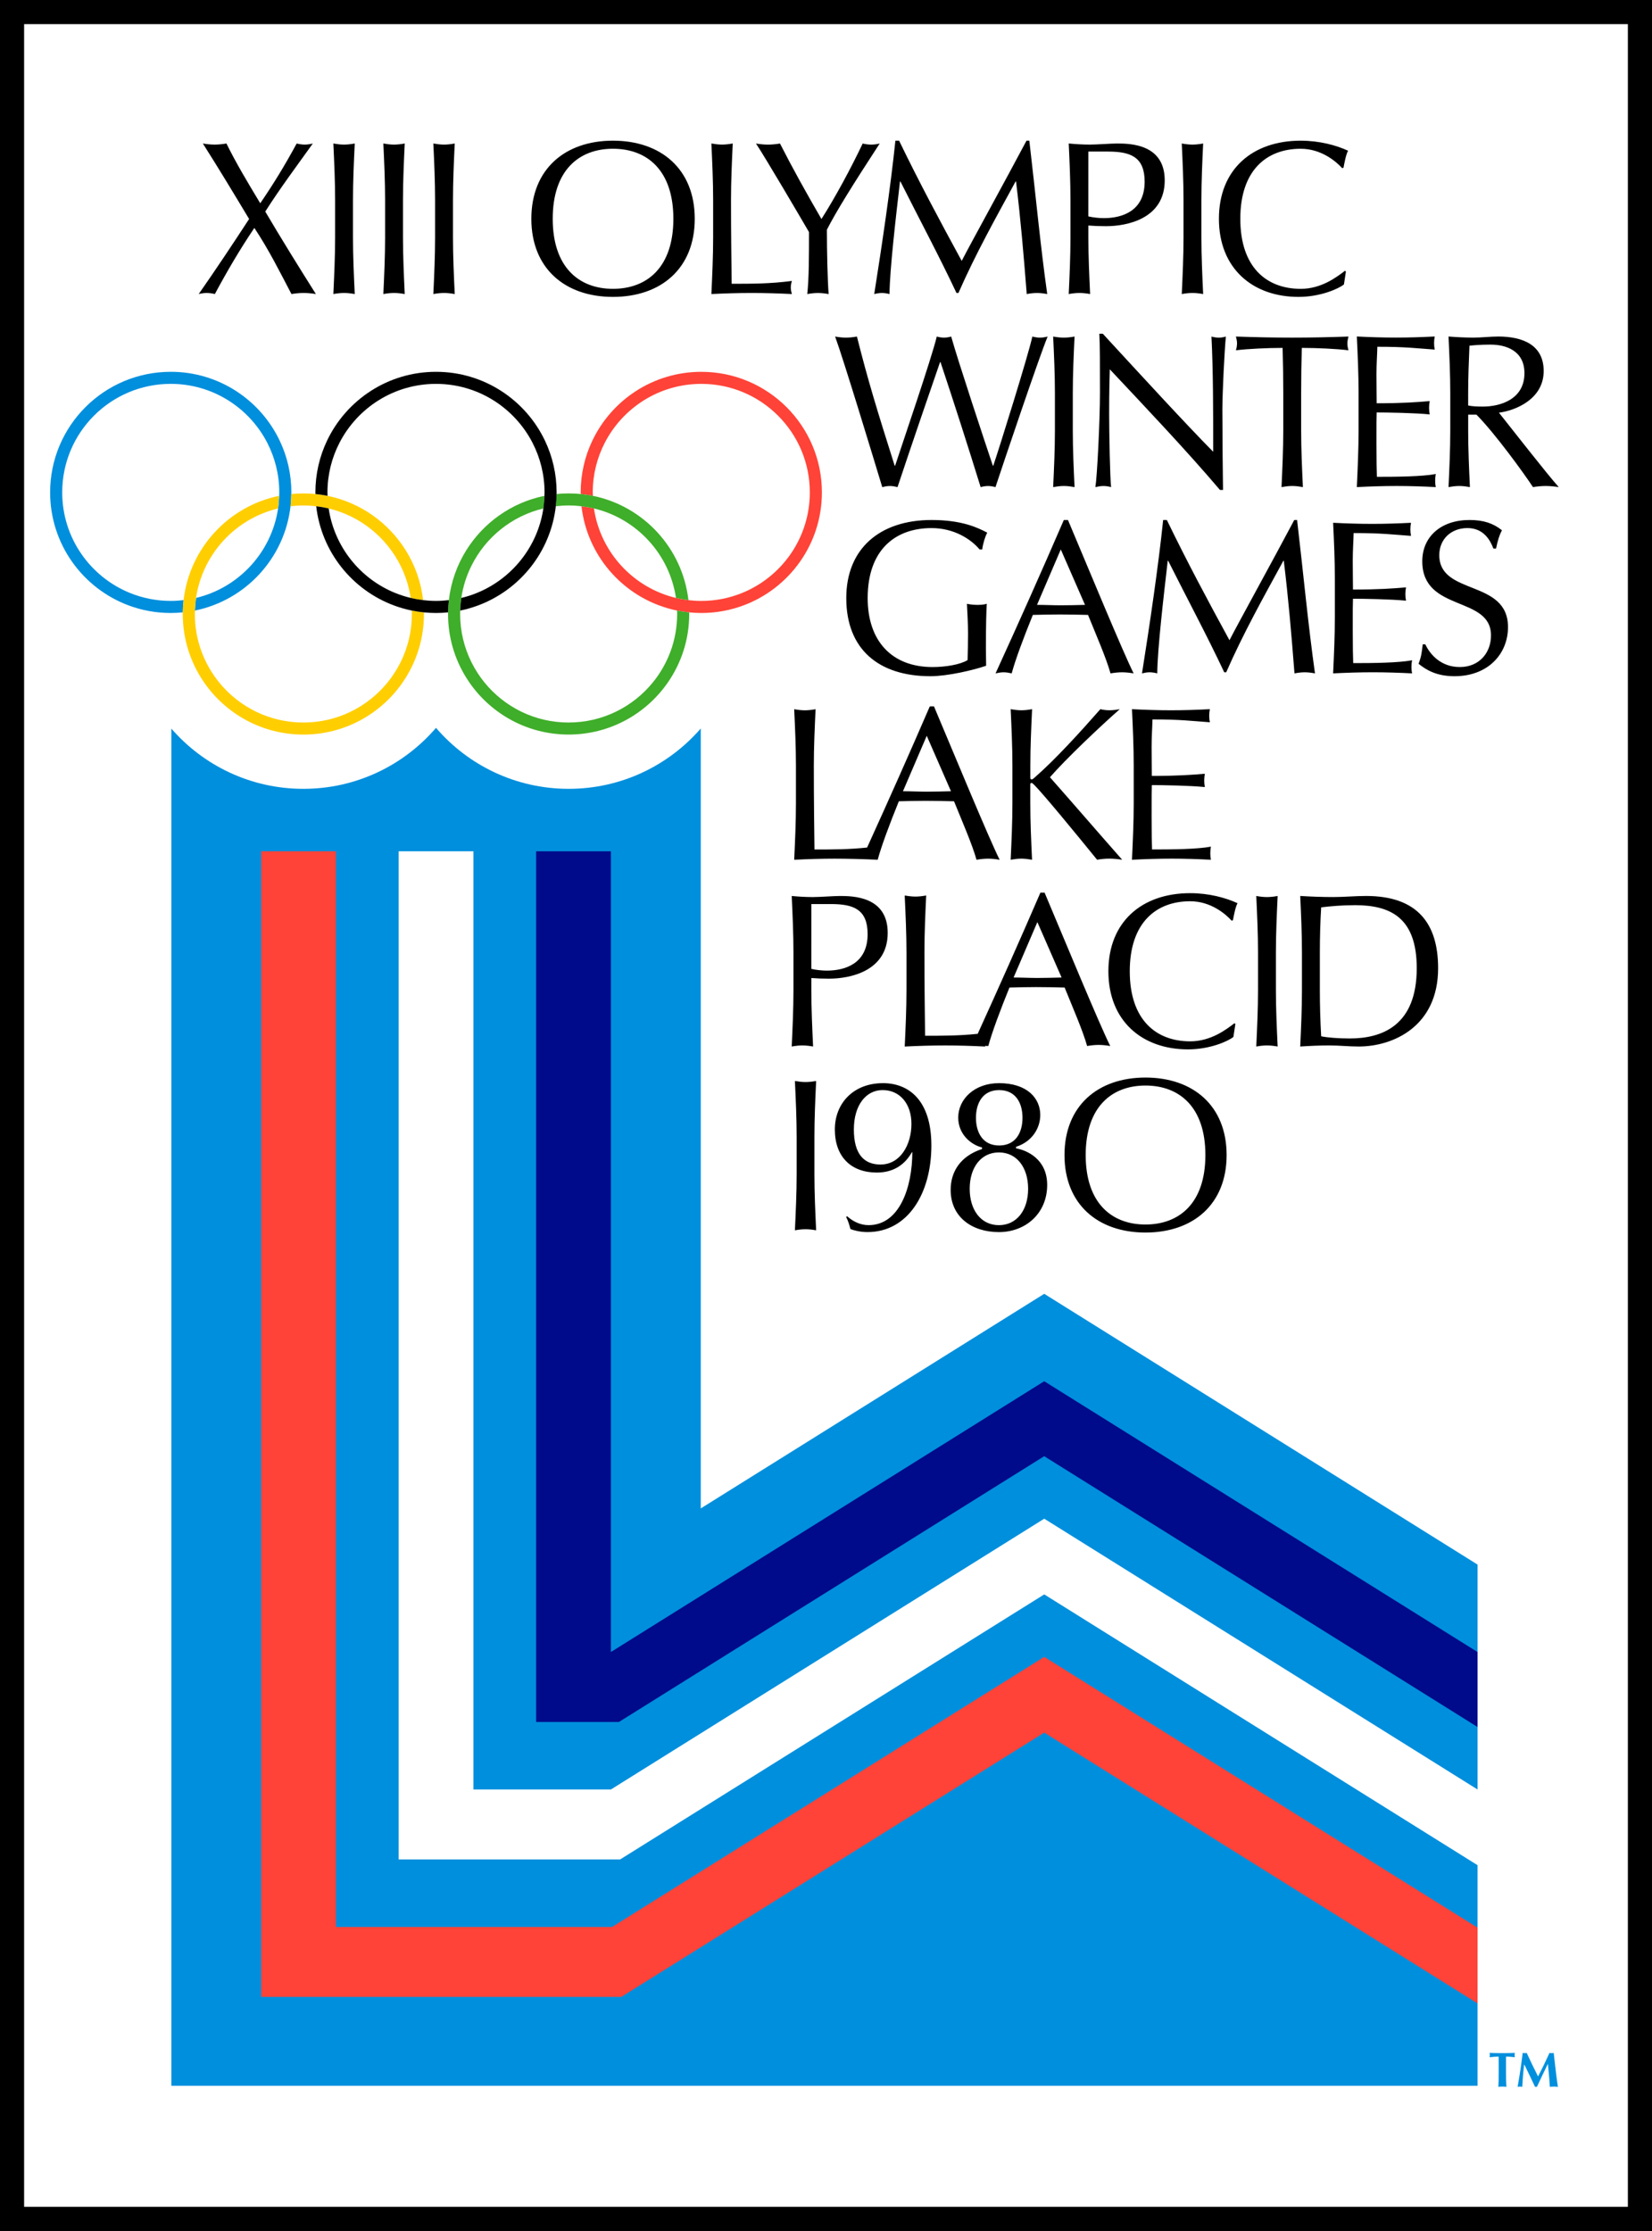 <?xml version="1.0" encoding="UTF-8" standalone="no"?>
<svg
   width="88.855mm"
   height="119.986mm"
   viewBox="0 0 88.855 119.986"
   version="1.1"
   id="svg8"
   inkscape:version="1.3.2 (091e20e, 2023-11-25, custom)"
   sodipodi:docname="1980_Winter_Olympics.svg"
   xml:space="preserve"
   xmlns:inkscape="http://www.inkscape.org/namespaces/inkscape"
   xmlns:sodipodi="http://sodipodi.sourceforge.net/DTD/sodipodi-0.dtd"
   xmlns="http://www.w3.org/2000/svg"
   xmlns:svg="http://www.w3.org/2000/svg"
   xmlns:rdf="http://www.w3.org/1999/02/22-rdf-syntax-ns#"
   xmlns:cc="http://creativecommons.org/ns#"
   xmlns:dc="http://purl.org/dc/elements/1.1/"><rect x="0" y="0" width="88.855" height="119.986" fill="#333333" stroke="none"/><defs
     id="defs2"><style
       id="style70">.cls-1{fill:#c12a21;}.cls-2{fill:#1e1712;}</style><style
       id="style272">.cls-1{fill:#6dac3b;}.cls-2{fill:#dd463c;}.cls-3{fill:#f3cc23;}.cls-4{fill:#0090da;}.cls-5{fill:#1e1712;}.cls-6{fill:#001388;}.cls-7{fill:#fff;}</style></defs><sodipodi:namedview
     id="base"
     pagecolor="#ffffff"
     bordercolor="#666666"
     borderopacity="1.0"
     inkscape:pageopacity="0.0"
     inkscape:pageshadow="2"
     inkscape:zoom="1"
     inkscape:cx="168"
     inkscape:cy="227"
     inkscape:document-units="mm"
     inkscape:current-layer="layer1"
     showgrid="false"
     fit-margin-top="0"
     fit-margin-left="0"
     fit-margin-right="0"
     fit-margin-bottom="0"
     inkscape:window-width="1920"
     inkscape:window-height="1009"
     inkscape:window-x="-8"
     inkscape:window-y="-8"
     inkscape:window-maximized="1"
     inkscape:document-rotation="0"
     inkscape:showpageshadow="2"
     inkscape:pagecheckerboard="0"
     inkscape:deskcolor="#d1d1d1" /><g
     inkscape:label="Layer 1"
     inkscape:groupmode="layer"
     id="layer1"
     transform="translate(-54.604,-132.009)"><g
       id="g10042"><path
         style="fill:#000000;fill-opacity:1;fill-rule:nonzero;stroke:none;stroke-width:0.229"
         d="M 143.458,251.996 H 54.604 V 132.009 h 88.855 z"
         id="path114"
         sodipodi:nodetypes="ccccc" /><path
         style="fill:#ffffff;fill-opacity:1;fill-rule:nonzero;stroke:none;stroke-width:0.229"
         d="M 55.901,250.698 H 142.161 V 133.307 H 55.901 Z"
         id="path823"
         sodipodi:nodetypes="ccccc" /><g
         id="g1942"><path
           inkscape:connector-curvature="0"
           id="path629"
           style="fill:#ff4338;fill-opacity:1;fill-rule:nonzero;stroke:none;stroke-width:0.229"
           d="m 86.461,155.715 c -0.4,0.842 -0.624,1.783 -0.624,2.777 0,0.029 0.002,0.057 0.002,0.086 0.221,0.022 0.438,0.055 0.652,0.098 -0.002,-0.061 -0.005,-0.122 -0.005,-0.184 0,-0.96 0.233,-1.865 0.644,-2.663 0.968,-1.884 2.93,-3.174 5.194,-3.174 3.224,0 5.837,2.613 5.837,5.837 0,2.445 -1.503,4.537 -3.636,5.406 -0.68,0.277 -1.422,0.431 -2.202,0.431 -0.234,0 -0.464,-0.015 -0.691,-0.042 -0.228,-0.027 -0.451,-0.067 -0.67,-0.119 -2.294,-0.548 -4.061,-2.449 -4.412,-4.813 -0.219,-0.052 -0.443,-0.092 -0.67,-0.119 0.32,2.799 2.42,5.056 5.142,5.611 0.214,0.043 0.431,0.076 0.652,0.098 0.214,0.021 0.43,0.033 0.65,0.033 0.795,0 1.556,-0.144 2.26,-0.405 2.468,-0.917 4.227,-3.293 4.227,-6.08 0,-3.582 -2.904,-6.486 -6.487,-6.486 -2.588,-3e-5 -4.822,1.516 -5.863,3.709 z"
           sodipodi:nodetypes="ccccccccccccccccccccc" /><path
           inkscape:connector-curvature="0"
           id="path637"
           style="fill:#008fdd;fill-opacity:1;fill-rule:nonzero;stroke:none;stroke-width:0.229"
           d="m 63.787,152.006 c -3.583,0 -6.487,2.904 -6.487,6.486 0,2.787 1.759,5.163 4.227,6.08 0.704,0.262 1.465,0.405 2.26,0.405 0.219,0 0.436,-0.011 0.65,-0.033 0.003,-0.222 0.017,-0.442 0.042,-0.658 -0.227,0.027 -0.457,0.042 -0.691,0.042 -0.779,0 -1.522,-0.154 -2.202,-0.431 -2.132,-0.869 -3.636,-2.962 -3.636,-5.406 0,-3.224 2.614,-5.837 5.837,-5.837 2.264,0 4.225,1.29 5.194,3.174 0.41,0.799 0.644,1.703 0.644,2.663 0,0.062 -0.003,0.123 -0.005,0.184 -0.007,0.23 -0.027,0.457 -0.059,0.679 -0.351,2.364 -2.118,4.264 -4.412,4.813 -0.033,0.222 -0.052,0.449 -0.059,0.679 2.721,-0.554 4.821,-2.812 5.141,-5.611 0.025,-0.216 0.039,-0.436 0.042,-0.658 2.29e-4,-0.029 0.002,-0.057 0.002,-0.086 0,-0.994 -0.224,-1.935 -0.624,-2.777 -1.041,-2.192 -3.274,-3.709 -5.863,-3.709 z"
           sodipodi:nodetypes="ccccccccccccccccccccc" /><path
           id="path641"
           style="fill:#3fae2a;fill-opacity:1;fill-rule:nonzero;stroke:none;stroke-width:0.229"
           d="m 85.19,170.869 c -1.827,0 -3.457,-0.84 -4.527,-2.154 -0.272,-0.334 -0.507,-0.699 -0.701,-1.088 -0.389,-0.782 -0.609,-1.663 -0.609,-2.596 0,-0.062 0.003,-0.123 0.005,-0.184 0.007,-0.23 0.026,-0.456 0.059,-0.679 0.091,-0.614 0.278,-1.196 0.545,-1.732 0.76,-1.528 2.169,-2.675 3.867,-3.08 0.033,-0.222 0.052,-0.449 0.059,-0.679 -1.773,0.361 -3.281,1.445 -4.207,2.93 -0.495,0.795 -0.823,1.705 -0.935,2.68 -0.025,0.216 -0.039,0.436 -0.042,0.658 -4.58e-4,0.029 -0.002,0.057 -0.002,0.086 0,1.257 0.359,2.431 0.978,3.424 0.055,0.088 0.111,0.174 0.17,0.259 1.171,1.693 3.124,2.802 5.338,2.802 2.214,0 4.168,-1.11 5.338,-2.802 0.724,-1.046 1.149,-2.315 1.149,-3.683 0,-0.029 -0.002,-0.057 -0.002,-0.086 -0.221,-0.022 -0.439,-0.055 -0.652,-0.098 0.002,0.061 0.005,0.123 0.005,0.184 3e-6,1.397 -0.491,2.679 -1.31,3.683 -1.07,1.314 -2.701,2.154 -4.527,2.154 z M 85.839,158.578 c -0.214,-0.021 -0.43,-0.032 -0.65,-0.032 -0.219,0 -0.436,0.011 -0.65,0.032 -0.003,0.222 -0.017,0.442 -0.041,0.658 0.227,-0.027 0.457,-0.042 0.691,-0.042 0.234,0 0.464,0.015 0.691,0.042 0.228,0.027 0.451,0.067 0.67,0.119 2.294,0.548 4.061,2.448 4.412,4.812 0.219,0.052 0.443,0.092 0.67,0.119 -0.32,-2.799 -2.42,-5.057 -5.141,-5.611 C 86.278,158.633 86.06,158.6 85.839,158.578 Z"
           sodipodi:nodetypes="cccccccccccccccccccccccccccccccccc" /><path
           id="path645"
           style="fill:#ffce00;fill-opacity:1;fill-rule:nonzero;stroke:none;stroke-width:0.229"
           d="m 76.149,167.627 c -0.194,0.389 -0.429,0.754 -0.701,1.088 -1.07,1.314 -2.7,2.154 -4.527,2.154 -1.827,0 -3.457,-0.84 -4.527,-2.154 -0.818,-1.005 -1.31,-2.287 -1.31,-3.683 0,-0.062 0.003,-0.123 0.005,-0.184 0.007,-0.23 0.026,-0.456 0.059,-0.679 0.351,-2.364 2.118,-4.265 4.412,-4.813 0.033,-0.222 0.052,-0.449 0.059,-0.679 -2.721,0.554 -4.821,2.812 -5.141,5.611 -0.025,0.216 -0.039,0.436 -0.042,0.658 -4.58e-4,0.029 -0.002,0.057 -0.002,0.086 0,1.368 0.425,2.637 1.149,3.683 1.171,1.693 3.124,2.802 5.338,2.802 2.214,0 4.168,-1.11 5.338,-2.802 0.059,-0.085 0.116,-0.171 0.17,-0.259 0.619,-0.994 0.978,-2.167 0.978,-3.424 0,-0.029 -0.002,-0.057 -0.002,-0.086 -0.221,-0.022 -0.439,-0.055 -0.652,-0.098 0.002,0.061 0.005,0.123 0.005,0.184 0,0.933 -0.22,1.814 -0.609,2.596 z m -3.927,-8.95 c -0.214,-0.044 -0.431,-0.076 -0.652,-0.098 -0.214,-0.021 -0.43,-0.032 -0.65,-0.032 -0.219,0 -0.436,0.011 -0.649,0.032 -0.003,0.222 -0.017,0.442 -0.042,0.658 0.227,-0.027 0.457,-0.042 0.691,-0.042 0.234,0 0.464,0.015 0.691,0.042 0.228,0.027 0.451,0.067 0.67,0.119 1.698,0.406 3.107,1.552 3.867,3.08 0.267,0.536 0.454,1.118 0.545,1.732 0.219,0.052 0.443,0.092 0.67,0.119 -0.112,-0.976 -0.439,-1.885 -0.935,-2.68 -0.926,-1.485 -2.434,-2.569 -4.207,-2.93 z"
           sodipodi:nodetypes="cccccccccccccccccccccccccccccccccc" /><path
           id="path653"
           style="fill:#000000;fill-opacity:1;fill-rule:nonzero;stroke:none;stroke-width:0.229"
           d="m 75.854,163.898 c -1.876,-0.765 -3.265,-2.477 -3.572,-4.543 -0.219,-0.052 -0.443,-0.092 -0.67,-0.119 0.281,2.46 1.938,4.502 4.183,5.336 0.309,0.115 0.629,0.207 0.958,0.274 0.214,0.044 0.432,0.076 0.652,0.098 0.214,0.021 0.43,0.033 0.65,0.033 0.219,0 0.436,-0.011 0.649,-0.033 0.003,-0.222 0.017,-0.442 0.042,-0.658 -0.227,0.027 -0.457,0.042 -0.691,0.042 -0.234,0 -0.464,-0.015 -0.691,-0.042 -0.228,-0.027 -0.451,-0.067 -0.67,-0.119 -0.289,-0.069 -0.569,-0.159 -0.84,-0.27 z m -3.662,-8.183 c -0.4,0.842 -0.624,1.783 -0.624,2.777 0,0.029 0.002,0.057 0.002,0.086 0.221,0.022 0.438,0.055 0.652,0.098 -0.002,-0.061 -0.005,-0.122 -0.005,-0.184 0,-0.96 0.233,-1.865 0.644,-2.663 0.968,-1.884 2.93,-3.174 5.194,-3.174 2.264,0 4.225,1.29 5.194,3.174 0.41,0.799 0.644,1.703 0.644,2.663 0,0.062 -0.003,0.123 -0.005,0.184 -0.007,0.23 -0.027,0.457 -0.059,0.679 -0.306,2.066 -1.695,3.778 -3.572,4.543 -0.271,0.111 -0.551,0.201 -0.84,0.27 -0.033,0.222 -0.052,0.449 -0.059,0.679 0.329,-0.067 0.649,-0.16 0.958,-0.275 2.245,-0.835 3.902,-2.876 4.183,-5.336 0.025,-0.216 0.039,-0.436 0.041,-0.658 4.57e-4,-0.029 0.002,-0.057 0.002,-0.086 0,-0.994 -0.224,-1.935 -0.624,-2.777 -1.041,-2.192 -3.275,-3.709 -5.863,-3.709 -2.588,-2e-5 -4.822,1.516 -5.863,3.709 z"
           sodipodi:nodetypes="cccccccccccccccccccccccccccccccccc" /></g><path
         id="path669"
         style="fill:#008fdd;fill-opacity:1;fill-rule:nonzero;stroke:none;stroke-width:0.229"
         d="m 78.055,171.156 c -1.725,2.007 -4.28,3.279 -7.134,3.279 -2.836,0 -5.376,-1.256 -7.101,-3.24 v 72.995 H 134.075 V 232.324 L 110.77,217.761 87.959,232.015 H 76.047 v -54.22 h 4.021 V 228.253 h 7.394 L 110.77,213.689 134.076,228.253 v -12.096 l -23.307,-14.563 -18.474,11.543 v -41.947 c -1.725,1.987 -4.267,3.245 -7.105,3.245 -2.854,0 -5.41,-1.273 -7.134,-3.279 z"
         sodipodi:nodetypes="ccccccccccccccccccccc" /><path
         inkscape:connector-curvature="0"
         id="path657"
         style="fill:#000b8b;fill-opacity:1;fill-rule:nonzero;stroke:none;stroke-width:0.229"
         d="m 110.769,206.296 v -4.5e-4 l -4.6e-4,2.3e-4 -2.3e-4,-2.3e-4 v 4.5e-4 l -23.307,14.563 v -43.065 h -4.021 v 46.827 h 4.455 l 22.873,-14.293 23.307,14.564 v -4.033 z"
         sodipodi:nodetypes="cccccccccccccc" /><path
         inkscape:connector-curvature="0"
         id="path665"
         style="fill:#ff4338;fill-opacity:1;fill-rule:nonzero;stroke:none;stroke-width:0.229"
         d="M 134.076,235.685 110.77,221.122 87.525,235.647 H 72.674 v -57.853 h -4.021 v 61.614 H 88.022 l 22.747,-14.214 23.306,14.563 z"
         sodipodi:nodetypes="ccccccccccc" /><path
         id="path4501"
         style="font-size:11.735px;font-family:Optima;-inkscape-font-specification:Optima;text-align:justify;fill:#000000;stroke:none;stroke-width:1.174;paint-order:markers stroke fill"
         d="m 87.572,139.575 c -2.582,0 -4.389,1.537 -4.389,4.201 0,2.664 1.807,4.201 4.389,4.201 2.593,0 4.4,-1.538 4.4,-4.201 0,-2.664 -1.807,-4.201 -4.4,-4.201 z m 15.192,0 c -0.258,2.488 -0.728,5.656 -1.138,8.249 0.141,-0.035 0.27,-0.058 0.411,-0.058 0.141,0 0.27,0.023 0.411,0.058 0.012,-1.326 0.34,-4.119 0.563,-6.055 h 0.023 c 1.021,2.03 2.101,4.049 3.016,5.997 h 0.105 c 0.927,-2.112 2.007,-4.037 3.075,-5.997 h 0.023 c 0.246,2.007 0.411,3.954 0.575,6.055 0.188,-0.035 0.364,-0.058 0.551,-0.058 0.188,0 0.364,0.023 0.551,0.058 -0.376,-2.687 -0.61,-5.245 -0.962,-8.249 h -0.152 c -1.15,2.171 -3.016,5.55 -3.485,6.466 -1.197,-2.194 -2.3,-4.26 -3.368,-6.466 z m 21.801,0 c -2.593,0 -4.4,1.537 -4.4,4.201 0,2.664 1.807,4.201 4.283,4.201 1.173,0 2.147,-0.435 2.441,-0.669 l 0.106,-0.692 -0.047,-0.046 c -0.446,0.34 -1.268,0.974 -2.382,0.974 -1.842,0 -3.25,-1.162 -3.25,-3.767 0,-2.605 1.408,-3.767 3.25,-3.767 1.103,0 1.901,0.681 2.23,1.044 l 0.07,-0.023 c 0.047,-0.246 0.129,-0.704 0.246,-0.916 -0.634,-0.293 -1.537,-0.539 -2.547,-0.539 z m -59.05,0.152 c 0.857,1.349 1.678,2.711 2.488,4.06 -0.88,1.349 -1.784,2.71 -2.711,4.036 0.141,-0.035 0.293,-0.058 0.434,-0.058 0.141,0 0.294,0.023 0.435,0.058 0.634,-1.185 1.326,-2.37 2.124,-3.555 0.786,1.185 1.373,2.37 1.995,3.555 0.223,-0.035 0.434,-0.058 0.657,-0.058 0.223,0 0.434,0.023 0.657,0.058 -0.927,-1.467 -1.842,-2.945 -2.722,-4.435 0.798,-1.256 1.678,-2.429 2.558,-3.661 -0.141,0.035 -0.293,0.059 -0.434,0.059 -0.141,0 -0.293,-0.024 -0.434,-0.059 -0.657,1.209 -1.232,2.147 -1.96,3.215 -0.716,-1.185 -1.303,-2.171 -1.819,-3.215 -0.211,0.035 -0.422,0.059 -0.634,0.059 -0.211,0 -0.422,-0.024 -0.634,-0.059 z m 7.019,0 c 0.047,1.009 0.094,2.03 0.094,3.039 v 2.018 c 0,1.009 -0.047,2.03 -0.094,3.039 0.199,-0.035 0.387,-0.058 0.575,-0.058 0.188,0 0.376,0.023 0.575,0.058 -0.047,-1.009 -0.094,-2.03 -0.094,-3.039 v -2.018 c 0,-1.009 0.047,-2.03 0.094,-3.039 -0.199,0.035 -0.387,0.059 -0.575,0.059 -0.188,0 -0.375,-0.024 -0.575,-0.059 z m 2.689,0 c 0.047,1.009 0.094,2.03 0.094,3.039 v 2.018 c 0,1.009 -0.047,2.03 -0.094,3.039 0.199,-0.035 0.387,-0.058 0.575,-0.058 0.188,0 0.376,0.023 0.575,0.058 -0.047,-1.009 -0.094,-2.03 -0.094,-3.039 v -2.018 c 0,-1.009 0.047,-2.03 0.094,-3.039 -0.199,0.035 -0.387,0.059 -0.575,0.059 -0.188,0 -0.375,-0.024 -0.575,-0.059 z m 2.689,0 c 0.047,1.009 0.094,2.03 0.094,3.039 v 2.018 c 0,1.009 -0.047,2.03 -0.094,3.039 0.199,-0.035 0.387,-0.058 0.575,-0.058 0.188,0 0.376,0.023 0.575,0.058 -0.047,-1.009 -0.094,-2.03 -0.094,-3.039 v -2.018 c 0,-1.009 0.047,-2.03 0.094,-3.039 -0.199,0.035 -0.387,0.059 -0.575,0.059 -0.188,0 -0.375,-0.024 -0.575,-0.059 z m 14.955,0 c 0.047,1.009 0.094,2.03 0.094,3.039 v 2.018 c 0,1.009 -0.047,2.03 -0.094,3.039 0.728,-0.035 1.443,-0.058 2.171,-0.058 0.716,0 1.443,0.023 2.159,0.058 -0.035,-0.117 -0.059,-0.235 -0.059,-0.352 0,-0.117 0.024,-0.235 0.059,-0.352 -1.173,0.153 -2.136,0.152 -3.239,0.152 -0.012,-1.15 -0.036,-2.535 -0.036,-4.506 0,-1.009 0.047,-2.03 0.094,-3.039 -0.199,0.035 -0.387,0.059 -0.575,0.059 -0.188,0 -0.375,-0.024 -0.575,-0.059 z m 2.398,0 c 0.493,0.739 2.382,3.954 2.852,4.764 h 5.17e-4 c 0,1.256 -1.51e-4,2.499 -0.094,3.333 0.199,-0.035 0.387,-0.058 0.575,-0.058 0.188,0 0.375,0.023 0.575,0.058 -0.059,-0.728 -0.094,-2.311 -0.094,-3.461 0.505,-0.986 1.349,-2.347 2.84,-4.635 -0.153,0.035 -0.305,0.059 -0.458,0.059 -0.153,0 -0.305,-0.024 -0.457,-0.059 -0.634,1.338 -1.49,2.922 -2.218,4.06 -0.81,-1.396 -1.549,-2.722 -2.23,-4.06 -0.211,0.035 -0.434,0.059 -0.645,0.059 -0.211,0 -0.434,-0.024 -0.645,-0.059 z m 16.822,0 c 0.047,1.009 0.093,2.03 0.093,3.039 v 2.018 c 0,1.009 -0.046,2.03 -0.093,3.039 0.199,-0.035 0.387,-0.058 0.575,-0.058 0.188,0 0.376,0.023 0.575,0.058 -0.047,-1.009 -0.094,-2.03 -0.094,-3.039 v -0.645 c 0.305,0.024 0.599,0.035 0.951,0.035 1.127,0 3.156,-0.399 3.156,-2.464 0,-1.96 -1.866,-1.983 -2.57,-1.983 -0.329,0 -1.08,0.059 -1.455,0.059 -0.376,0 -0.762,-0.024 -1.138,-0.059 z m 6.08,0 c 0.047,1.009 0.094,2.03 0.094,3.039 v 2.018 c 0,1.009 -0.047,2.03 -0.094,3.039 0.199,-0.035 0.387,-0.058 0.575,-0.058 0.188,0 0.376,0.023 0.575,0.058 -0.047,-1.009 -0.094,-2.03 -0.094,-3.039 v -2.018 c 0,-1.009 0.047,-2.03 0.094,-3.039 -0.199,0.035 -0.387,0.059 -0.575,0.059 -0.188,0 -0.376,-0.024 -0.575,-0.059 z m -30.595,0.282 c 1.842,0 3.25,1.162 3.25,3.767 0,2.605 -1.408,3.767 -3.25,3.767 -1.831,0 -3.239,-1.162 -3.239,-3.767 0,-2.605 1.408,-3.767 3.239,-3.767 z m 25.571,0.152 h 1.056 c 1.209,0 1.971,0.282 1.971,1.62 0,1.596 -1.232,1.96 -2.194,1.96 -0.258,0 -0.587,-0.035 -0.834,-0.094 z m 0.589,9.796 c 0.035,0.528 0.035,1.666 0.035,3.145 0,1.549 -0.153,4.553 -0.246,5.105 0.153,-0.035 0.293,-0.059 0.434,-0.059 0.141,0 0.282,0.024 0.411,0.059 -0.059,-0.469 -0.105,-2.945 -0.105,-3.954 0,-1.244 0.023,-1.948 0.035,-2.382 2.007,2.136 4.142,4.389 5.926,6.489 h 0.164 c -0.012,-0.528 -0.035,-3.121 -0.035,-4.318 0,-0.915 0.118,-3.239 0.188,-3.931 -0.129,0.035 -0.247,0.058 -0.376,0.058 -0.129,0 -0.27,-0.023 -0.399,-0.058 0.094,1.807 0.094,4.095 0.094,6.195 -1.432,-1.443 -4.025,-4.271 -5.938,-6.348 z m -14.21,0.153 c 0.458,1.244 2.147,6.818 2.535,8.097 0.141,-0.035 0.27,-0.059 0.411,-0.059 0.141,0 0.27,0.024 0.411,0.059 0.728,-2.194 1.913,-5.645 2.288,-6.724 h 0.023 c 0.774,2.323 1.478,4.53 2.159,6.724 0.129,-0.035 0.27,-0.059 0.399,-0.059 0.129,0 0.27,0.024 0.399,0.059 0.411,-1.244 2.347,-6.994 2.805,-8.097 -0.141,0.035 -0.27,0.058 -0.411,0.058 -0.141,0 -0.27,-0.023 -0.411,-0.058 -0.223,1.021 -1.749,5.902 -2.101,6.947 h -0.023 c -0.411,-1.22 -1.889,-5.68 -2.241,-6.947 -0.129,0.035 -0.258,0.058 -0.388,0.058 -0.129,0 -0.258,-0.023 -0.387,-0.058 -0.293,1.209 -1.819,5.656 -2.241,6.947 h -0.024 c -0.939,-2.969 -1.431,-4.565 -2.03,-6.947 -0.199,0.035 -0.388,0.058 -0.587,0.058 -0.199,0 -0.387,-0.023 -0.587,-0.058 z m 11.728,0 c 0.047,1.009 0.094,2.03 0.094,3.039 v 2.018 c 0,1.009 -0.047,2.03 -0.094,3.039 0.199,-0.035 0.387,-0.059 0.575,-0.059 0.188,0 0.376,0.024 0.575,0.059 -0.047,-1.009 -0.094,-2.03 -0.094,-3.039 v -2.018 c 0,-1.009 0.047,-2.03 0.094,-3.039 -0.199,0.035 -0.387,0.058 -0.575,0.058 -0.188,0 -0.376,-0.023 -0.575,-0.058 z m 9.83,0 c 0.035,0.129 0.059,0.246 0.059,0.364 0,0.129 -0.024,0.258 -0.059,0.375 0.657,-0.082 1.702,-0.129 2.511,-0.129 0.024,0.81 0.035,1.62 0.035,2.429 v 2.018 c 0,1.009 -0.047,2.03 -0.094,3.039 0.199,-0.035 0.387,-0.059 0.575,-0.059 0.188,0 0.376,0.024 0.575,0.059 -0.047,-1.009 -0.094,-2.03 -0.094,-3.039 v -2.018 c 0,-0.81 0.012,-1.62 0.035,-2.429 0.81,0 1.854,0.047 2.511,0.129 -0.035,-0.117 -0.059,-0.246 -0.059,-0.364 0,-0.129 0.024,-0.246 0.059,-0.375 -1.009,0.035 -2.019,0.058 -3.028,0.058 -1.009,0 -2.019,-0.023 -3.028,-0.058 z m 6.503,0 c 0.047,0.997 0.094,2.018 0.094,3.027 v 2.018 c 0,1.009 -0.047,2.03 -0.094,3.051 0.716,-0.035 1.42,-0.059 2.136,-0.059 0.716,0 1.42,0.024 2.112,0.059 -0.024,-0.106 -0.035,-0.234 -0.035,-0.34 0,-0.106 0.012,-0.258 0.035,-0.364 -0.739,0.141 -2.124,0.152 -3.168,0.152 -0.012,-0.293 -0.023,-0.868 -0.023,-1.76 0,-1.127 -3.3e-4,-1.42 0.011,-1.702 0.563,0 2.042,0.023 2.852,0.105 -0.024,-0.117 -0.035,-0.235 -0.035,-0.352 0,-0.117 0.012,-0.246 0.035,-0.364 -0.692,0.059 -1.467,0.117 -2.852,0.117 0,-0.293 -0.011,-0.939 -0.011,-1.549 0,-0.575 0.035,-0.986 0.047,-1.49 1.526,0 2.1,0.082 3.086,0.152 -0.024,-0.117 -0.035,-0.235 -0.035,-0.352 0,-0.117 0.012,-0.235 0.035,-0.352 -0.692,0.035 -1.385,0.058 -2.089,0.058 -0.704,0 -1.397,-0.023 -2.101,-0.058 z m 4.932,0 c 0.047,1.009 0.094,2.03 0.094,3.039 v 2.018 c 0,1.009 -0.047,2.03 -0.094,3.039 0.199,-0.035 0.387,-0.059 0.575,-0.059 0.188,0 0.375,0.024 0.575,0.059 -0.047,-1.009 -0.093,-2.03 -0.093,-3.039 v -0.857 h 0.445 c 1.009,1.021 2.57,3.18 3.04,3.896 0.223,-0.035 0.458,-0.059 0.681,-0.059 0.235,0 0.469,0.024 0.704,0.059 -0.681,-0.763 -2.64,-3.285 -3.215,-4.001 0.892,-0.117 2.406,-0.728 2.406,-2.242 0,-1.396 -1.115,-1.854 -2.441,-1.854 -0.446,0 -0.892,0.058 -1.338,0.058 -0.446,0 -0.891,-0.023 -1.337,-0.058 z m 2.264,0.434 c 0.798,0 1.819,0.305 1.819,1.537 0,1.396 -1.279,1.795 -2.241,1.795 -0.305,0 -0.575,-0.012 -0.786,-0.059 v -0.669 c 0,-0.845 0.035,-1.69 0.07,-2.547 0.246,-0.024 0.598,-0.058 1.138,-0.058 z m -30.069,9.432 c -2.781,0 -4.588,1.538 -4.588,4.201 0,2.746 1.737,4.201 4.53,4.201 0.915,0 2.323,-0.329 2.992,-0.563 0,-0.317 -0.012,-0.645 -0.012,-0.95 0,-1.267 0.024,-2.03 0.047,-2.382 -0.153,0.047 -0.328,0.059 -0.504,0.059 -0.188,0 -0.411,-0.024 -0.563,-0.059 0.024,0.493 0.058,1.056 0.058,1.608 0,0.481 -0.011,0.951 -0.023,1.42 -0.399,0.246 -1.209,0.375 -1.877,0.375 -2.206,0 -3.497,-1.408 -3.497,-3.708 0,-2.605 1.49,-3.767 3.438,-3.767 1.185,0 2.101,0.575 2.582,1.15 h 0.141 c 0.035,-0.293 0.153,-0.693 0.27,-0.904 -0.552,-0.293 -1.408,-0.681 -2.993,-0.681 z m 7.114,0 c -1.197,2.769 -2.417,5.504 -3.673,8.25 0.153,-0.035 0.293,-0.059 0.434,-0.059 0.141,0 0.282,0.024 0.434,0.059 0.199,-0.739 0.646,-1.936 1.138,-3.145 0.481,-0.012 0.95,-0.023 1.431,-0.023 0.516,0 1.033,0.011 1.537,0.023 0.422,1.044 0.986,2.335 1.209,3.145 0.211,-0.035 0.41,-0.059 0.622,-0.059 0.211,0 0.411,0.024 0.622,0.059 -0.622,-1.256 -2.382,-5.527 -3.532,-8.25 z m 5.342,0 c -0.258,2.488 -0.727,5.656 -1.138,8.25 0.141,-0.035 0.27,-0.059 0.411,-0.059 0.141,0 0.27,0.024 0.41,0.059 0.012,-1.326 0.34,-4.119 0.563,-6.055 h 0.024 c 1.021,2.03 2.101,4.048 3.016,5.996 h 0.105 c 0.927,-2.112 2.006,-4.036 3.074,-5.996 h 0.024 c 0.246,2.007 0.411,3.954 0.575,6.055 0.188,-0.035 0.364,-0.059 0.551,-0.059 0.188,0 0.364,0.024 0.551,0.059 -0.376,-2.687 -0.61,-5.246 -0.962,-8.25 h -0.152 c -1.15,2.171 -3.016,5.55 -3.485,6.466 -1.197,-2.194 -2.3,-4.26 -3.368,-6.466 z m 16.483,0 c -1.561,0 -2.546,0.915 -2.546,2.218 0,2.758 3.696,1.831 3.696,3.99 0,0.939 -0.634,1.701 -1.678,1.701 -1.009,0 -1.596,-0.669 -1.854,-1.22 h -0.141 c -0.047,0.446 -0.082,0.681 -0.223,1.044 0.411,0.329 0.962,0.669 1.936,0.669 1.807,0 2.875,-1.209 2.875,-2.64 0,-2.593 -3.696,-1.678 -3.696,-3.873 0,-0.857 0.634,-1.455 1.514,-1.455 0.88,0 1.233,0.669 1.397,1.103 h 0.141 c 0.094,-0.446 0.176,-0.716 0.317,-0.986 -0.469,-0.376 -0.998,-0.551 -1.737,-0.551 z m -7.341,0.152 c 0.047,0.997 0.093,2.019 0.093,3.028 v 2.018 c 0,1.009 -0.046,2.03 -0.093,3.051 0.716,-0.035 1.42,-0.059 2.136,-0.059 0.716,0 1.42,0.024 2.112,0.059 -0.024,-0.106 -0.035,-0.235 -0.035,-0.341 0,-0.106 0.012,-0.258 0.035,-0.364 -0.739,0.141 -2.124,0.153 -3.168,0.153 -0.012,-0.293 -0.024,-0.869 -0.024,-1.761 0,-1.127 1.9e-4,-1.42 0.012,-1.701 0.563,0 2.042,0.023 2.852,0.105 -0.024,-0.117 -0.035,-0.235 -0.035,-0.352 0,-0.117 0.012,-0.246 0.035,-0.364 -0.692,0.059 -1.467,0.117 -2.852,0.117 0,-0.293 -0.012,-0.939 -0.012,-1.549 0,-0.575 0.035,-0.986 0.047,-1.49 1.526,0 2.1,0.082 3.086,0.152 -0.024,-0.117 -0.035,-0.235 -0.035,-0.352 0,-0.117 0.012,-0.235 0.035,-0.352 -0.692,0.035 -1.385,0.059 -2.089,0.059 -0.704,0 -1.396,-0.024 -2.1,-0.059 z m -14.648,1.432 1.303,2.981 c -0.434,0.012 -0.88,0.023 -1.314,0.023 -0.411,0 -0.857,-0.023 -1.268,-0.023 z m -7.045,8.44 c -1.101,2.549 -2.223,5.067 -3.373,7.593 -0.995,0.104 -1.858,0.105 -2.83,0.105 -0.012,-1.15 -0.035,-2.535 -0.035,-4.506 0,-1.009 0.047,-2.03 0.094,-3.039 -0.199,0.035 -0.387,0.059 -0.575,0.059 -0.188,0 -0.376,-0.024 -0.575,-0.059 0.047,1.009 0.094,2.03 0.094,3.039 v 2.018 c 0,1.009 -0.047,2.03 -0.094,3.04 0.728,-0.035 1.443,-0.059 2.171,-0.059 0.716,0 1.604,0.024 2.32,0.059 0.199,-0.739 0.646,-1.936 1.138,-3.145 0.481,-0.012 0.95,-0.024 1.431,-0.024 0.516,0 1.033,0.012 1.537,0.024 0.422,1.044 0.986,2.335 1.209,3.145 0.211,-0.035 0.41,-0.059 0.622,-0.059 0.211,0 0.411,0.024 0.622,0.059 -0.622,-1.256 -2.382,-5.527 -3.532,-8.25 z m 4.349,0.152 c 0.047,1.009 0.094,2.03 0.094,3.039 v 2.018 c 0,1.009 -0.047,2.03 -0.094,3.04 0.199,-0.035 0.387,-0.059 0.575,-0.059 0.188,0 0.376,0.024 0.575,0.059 -0.047,-1.009 -0.094,-2.03 -0.094,-3.04 v -1.021 c 0,-0.035 0.024,-0.071 0.059,-0.071 0.035,0 0.07,0.024 0.141,0.094 0.505,0.505 2.277,2.664 3.392,4.037 0.211,-0.035 0.434,-0.059 0.645,-0.059 0.235,0 0.469,0.024 0.704,0.059 -1.326,-1.502 -2.628,-3.016 -3.884,-4.436 0.845,-0.974 2.675,-2.711 3.755,-3.661 -0.188,0.035 -0.376,0.059 -0.563,0.059 -0.164,0 -0.329,-0.024 -0.481,-0.059 -1.103,1.256 -2.441,2.723 -3.532,3.673 -0.094,0.082 -0.117,0.105 -0.164,0.105 -0.047,0 -0.07,-0.024 -0.07,-0.094 v -0.645 c 0,-1.009 0.047,-2.03 0.094,-3.039 -0.199,0.035 -0.387,0.059 -0.575,0.059 -0.188,0 -0.376,-0.024 -0.575,-0.059 z m 6.525,0 c 0.047,0.997 0.093,2.019 0.093,3.028 l 5.2e-4,2.018 c 0,1.009 -0.047,2.031 -0.094,3.051 0.716,-0.035 1.42,-0.059 2.136,-0.059 0.716,0 1.42,0.024 2.112,0.059 -0.024,-0.106 -0.035,-0.235 -0.035,-0.341 0,-0.106 0.012,-0.258 0.035,-0.364 -0.739,0.141 -2.124,0.152 -3.168,0.152 -0.012,-0.293 -0.024,-0.868 -0.024,-1.76 0,-1.127 1.8e-4,-1.42 0.012,-1.702 0.563,0 2.042,0.024 2.852,0.106 -0.024,-0.117 -0.035,-0.235 -0.035,-0.352 0,-0.117 0.012,-0.246 0.035,-0.364 -0.692,0.059 -1.467,0.117 -2.852,0.117 0,-0.293 -0.012,-0.939 -0.012,-1.549 0,-0.575 0.035,-0.986 0.047,-1.49 1.526,0 2.1,0.083 3.086,0.153 -0.024,-0.117 -0.035,-0.235 -0.035,-0.352 0,-0.117 0.012,-0.235 0.035,-0.352 -0.692,0.035 -1.385,0.059 -2.089,0.059 -0.704,0 -1.396,-0.024 -2.1,-0.059 z m -11.039,1.431 1.303,2.981 c -0.434,0.012 -0.88,0.024 -1.314,0.024 -0.411,0 -0.857,-0.024 -1.268,-0.024 z m 6.114,8.435 c -1.101,2.549 -2.223,5.067 -3.373,7.593 -0.995,0.104 -1.858,0.105 -2.83,0.105 -0.012,-1.15 -0.035,-2.535 -0.035,-4.506 0,-1.009 0.047,-2.03 0.094,-3.039 -0.199,0.035 -0.387,0.059 -0.575,0.059 -0.188,0 -0.376,-0.024 -0.575,-0.059 4.4e-4,0.01 0.001,0.019 0.002,0.029 -0.002,-3.3e-4 -0.004,-6.9e-4 -0.006,-0.001 0.047,1.009 0.094,2.03 0.094,3.039 v 2.018 c 0,1.009 -0.047,2.03 -0.094,3.039 0.728,-0.035 1.443,-0.058 2.171,-0.058 0.716,0 1.443,0.023 2.159,0.058 -0.003,-0.012 -0.007,-0.023 -0.01,-0.035 0.057,0.003 0.119,0.005 0.175,0.007 0.199,-0.739 0.646,-1.936 1.138,-3.145 0.481,-0.012 0.95,-0.024 1.431,-0.024 0.516,0 1.033,0.012 1.537,0.024 0.422,1.044 0.986,2.335 1.209,3.145 0.211,-0.035 0.41,-0.059 0.622,-0.059 0.211,0 0.411,0.024 0.622,0.059 -0.622,-1.256 -2.382,-5.527 -3.532,-8.25 z m 8.056,0.028 c -2.593,0 -4.4,1.537 -4.4,4.201 0,2.664 1.807,4.201 4.283,4.201 1.173,0 2.148,-0.434 2.441,-0.669 l 0.105,-0.692 -0.047,-0.046 c -0.446,0.34 -1.267,0.974 -2.382,0.974 -1.842,0 -3.25,-1.162 -3.25,-3.767 0,-2.605 1.408,-3.767 3.25,-3.767 1.103,0 1.901,0.681 2.23,1.044 l 0.07,-0.024 c 0.047,-0.246 0.129,-0.704 0.246,-0.915 -0.634,-0.293 -1.537,-0.54 -2.547,-0.54 z m -21.433,0.152 c 0.047,1.009 0.094,2.03 0.094,3.039 v 2.018 c 0,1.009 -0.047,2.03 -0.094,3.039 0.199,-0.035 0.387,-0.058 0.575,-0.058 0.188,0 0.376,0.023 0.575,0.058 -0.047,-1.009 -0.094,-2.03 -0.094,-3.039 v -0.645 c 0.305,0.024 0.598,0.035 0.95,0.035 1.127,0 3.157,-0.399 3.157,-2.464 0,-1.96 -1.866,-1.983 -2.57,-1.983 -0.329,0 -1.08,0.058 -1.455,0.058 -0.376,0 -0.763,-0.023 -1.138,-0.058 z m 24.987,0 c 0.047,1.009 0.094,2.03 0.094,3.039 v 2.018 c 0,1.009 -0.047,2.03 -0.094,3.039 0.199,-0.035 0.387,-0.058 0.575,-0.058 0.188,0 0.375,0.023 0.575,0.058 -0.047,-1.009 -0.094,-2.03 -0.094,-3.039 v -2.018 c 0,-1.009 0.047,-2.03 0.094,-3.039 -0.199,0.035 -0.387,0.058 -0.575,0.058 -0.188,0 -0.376,-0.023 -0.575,-0.058 z m 2.364,0 c 0.047,1.009 0.093,2.03 0.093,3.039 v 2.018 c 0,1.009 -0.046,2.03 -0.093,3.039 0.528,-0.035 1.044,-0.058 1.572,-0.058 0.528,0 1.044,0.058 1.573,0.058 1.854,0 4.272,-1.08 4.272,-4.213 0,-2.417 -1.127,-3.884 -3.873,-3.884 -0.587,0 -1.185,0.058 -1.772,0.058 -0.587,0 -1.185,-0.023 -1.771,-0.058 z m -26.295,0.434 h 1.056 c 1.209,0 1.971,0.282 1.971,1.62 0,1.596 -1.232,1.96 -2.195,1.96 -0.258,0 -0.587,-0.035 -0.833,-0.094 z m 29.229,0.059 c 1.924,0 3.333,0.669 3.333,3.391 0,3.098 -1.878,3.779 -3.603,3.779 -0.598,0 -1.208,-0.047 -1.537,-0.117 -0.047,-0.81 -0.071,-1.655 -0.071,-2.488 v -2.018 c 0,-0.845 0.024,-1.678 0.071,-2.429 0.481,-0.059 1.115,-0.117 1.807,-0.117 z m -17.072,0.911 1.303,2.981 c -0.434,0.012 -0.88,0.024 -1.314,0.024 -0.411,0 -0.857,-0.024 -1.268,-0.024 z m 5.813,8.361 c -2.561,0 -4.354,1.525 -4.354,4.168 0,2.643 1.793,4.168 4.354,4.168 2.573,0 4.366,-1.525 4.366,-4.168 0,-2.643 -1.793,-4.168 -4.366,-4.168 z m -18.854,0.184 c 0.047,1.001 0.094,2.014 0.094,3.015 v 2.002 c 0,1.001 -0.047,2.014 -0.094,3.015 0.198,-0.035 0.384,-0.058 0.571,-0.058 0.186,0 0.373,0.023 0.571,0.058 -0.047,-1.001 -0.093,-2.014 -0.093,-3.015 v -2.002 c 0,-1.001 0.046,-2.014 0.093,-3.015 -0.198,0.035 -0.384,0.058 -0.571,0.058 -0.186,0 -0.373,-0.024 -0.571,-0.058 z m 4.732,0.118 c -1.572,0 -2.584,1.071 -2.584,2.491 0,1.467 0.873,2.317 2.258,2.317 0.931,0 1.525,-0.454 1.886,-1.095 h 0.023 c 0,1.863 -0.675,3.923 -2.352,3.923 -0.431,0 -0.826,-0.186 -1.152,-0.477 l -0.058,0.035 c 0.093,0.163 0.186,0.454 0.233,0.652 0.175,0.07 0.524,0.163 0.92,0.163 2.165,0 3.434,-2.072 3.434,-4.657 0,-2.445 -1.223,-3.353 -2.608,-3.353 z m 6.24,0 c -1.327,0 -2.188,0.873 -2.188,1.851 0,0.908 0.698,1.467 1.281,1.607 v 0.082 c -1.199,0.396 -1.688,1.257 -1.688,2.2 0,1.444 1.129,2.27 2.596,2.27 1.432,0 2.596,-1.001 2.596,-2.538 0,-1.42 -1.141,-1.875 -1.676,-1.968 v -0.081 c 0.85,-0.268 1.304,-0.99 1.304,-1.712 0,-0.885 -0.687,-1.712 -2.224,-1.712 z m 7.881,0.128 c 1.828,0 3.225,1.153 3.225,3.737 0,2.585 -1.397,3.737 -3.225,3.737 -1.816,0 -3.213,-1.153 -3.213,-3.737 0,-2.585 1.397,-3.737 3.213,-3.737 z m -14.133,0.244 c 0.931,0 1.548,0.745 1.548,1.816 0,1.118 -0.594,2.188 -1.665,2.188 -0.885,0 -1.432,-0.559 -1.432,-1.886 0,-1.292 0.641,-2.119 1.549,-2.119 z m 6.264,0 c 0.885,0 1.257,0.687 1.257,1.49 0,0.803 -0.372,1.49 -1.257,1.49 -0.873,0 -1.246,-0.687 -1.246,-1.49 0,-0.803 0.373,-1.49 1.246,-1.49 z m -0.012,3.353 c 0.966,0 1.572,0.815 1.572,1.956 0,1.141 -0.606,1.956 -1.572,1.956 -0.966,0 -1.571,-0.815 -1.571,-1.956 0,-1.141 0.605,-1.956 1.571,-1.956 z"
         sodipodi:nodetypes="cccccccccccccccccccccccccccccccccccccccccccccccccccccccccccccccccccccccccccccccccccccccccccccccccccccccccccccccccccccccccccccccccccccccccccccccccccccccccccccccccccccccccccccccccccccccccccccccccccccccccccccccccccccccccccccccccccccccccccccccccccccccccccccccccccccccccccccccccccccccccccccccccccccccccccccccccccccccccccccccccccccccccccccccccccccccccccccccccccccccccccccccccccccccccccccccccccccccccccccccccccccccccccccccccccccccccccccccccccccccccccccccccccccccccccccccccccccccccccccccccccccccccccccccccccccccccccccccccccccccccccccccccccccccccccccccccccccccccccccccccccccccccccccccccccccccccc" /><path
         id="path9865"
         style="font-weight:bold;font-size:2.646px;line-height:1.1;font-family:Optima;-inkscape-font-specification:'Optima Bold';fill:#008fdd;fill-opacity:1;stroke:none;stroke-width:0.622"
         d="m 135.206,242.617 c 0.008,0.037 0.008,0.133 0.008,0.233 l 5.2e-4,0.661 c 0,0.296 -0.005,0.5 -0.021,0.733 0.058,-0.005 0.13,-0.013 0.217,-0.013 0.087,0 0.159,0.008 0.217,0.013 -0.016,-0.233 -0.021,-0.437 -0.021,-0.733 v -0.661 c 0,-0.101 -3.5e-4,-0.196 0.005,-0.233 0.106,0 0.328,0.016 0.471,0.035 -0.008,-0.04 -0.013,-0.077 -0.013,-0.117 0,-0.04 0.005,-0.076 0.013,-0.116 -0.225,0.008 -0.344,0.013 -0.672,0.013 -0.328,0 -0.447,-0.005 -0.688,-0.013 0.008,0.04 0.013,0.077 0.013,0.116 1e-5,0.04 -0.005,0.077 -0.013,0.117 0.159,-0.018 0.381,-0.035 0.484,-0.035 z m 1.024,1.628 c 0.042,-0.008 0.082,-0.013 0.125,-0.013 0.04,0 0.082,0.005 0.124,0.013 0.026,-0.4 0.05,-0.802 0.106,-1.201 h 0.006 c 0.198,0.4 0.389,0.802 0.577,1.201 0.016,-0.003 0.035,-0.005 0.051,-0.005 0.016,0 0.034,0.003 0.05,0.005 0.191,-0.41 0.387,-0.818 0.585,-1.228 h 0.005 c 0.042,0.41 0.087,0.861 0.106,1.228 0.074,-0.008 0.148,-0.013 0.22,-0.013 0.071,0 0.143,0.005 0.214,0.013 -0.066,-0.373 -0.159,-1.218 -0.227,-1.826 -0.037,0.008 -0.074,0.013 -0.111,0.013 -0.037,0 -0.077,-0.005 -0.114,-0.013 -0.191,0.421 -0.407,0.871 -0.617,1.265 -0.193,-0.373 -0.418,-0.844 -0.611,-1.265 -0.034,0.008 -0.071,0.013 -0.106,0.013 -0.037,0 -0.071,-0.005 -0.109,-0.013 -0.074,0.609 -0.161,1.218 -0.273,1.826 z"
         sodipodi:nodetypes="cccccccccccccccccccccccccccccccccccccc" /></g></g></svg>
